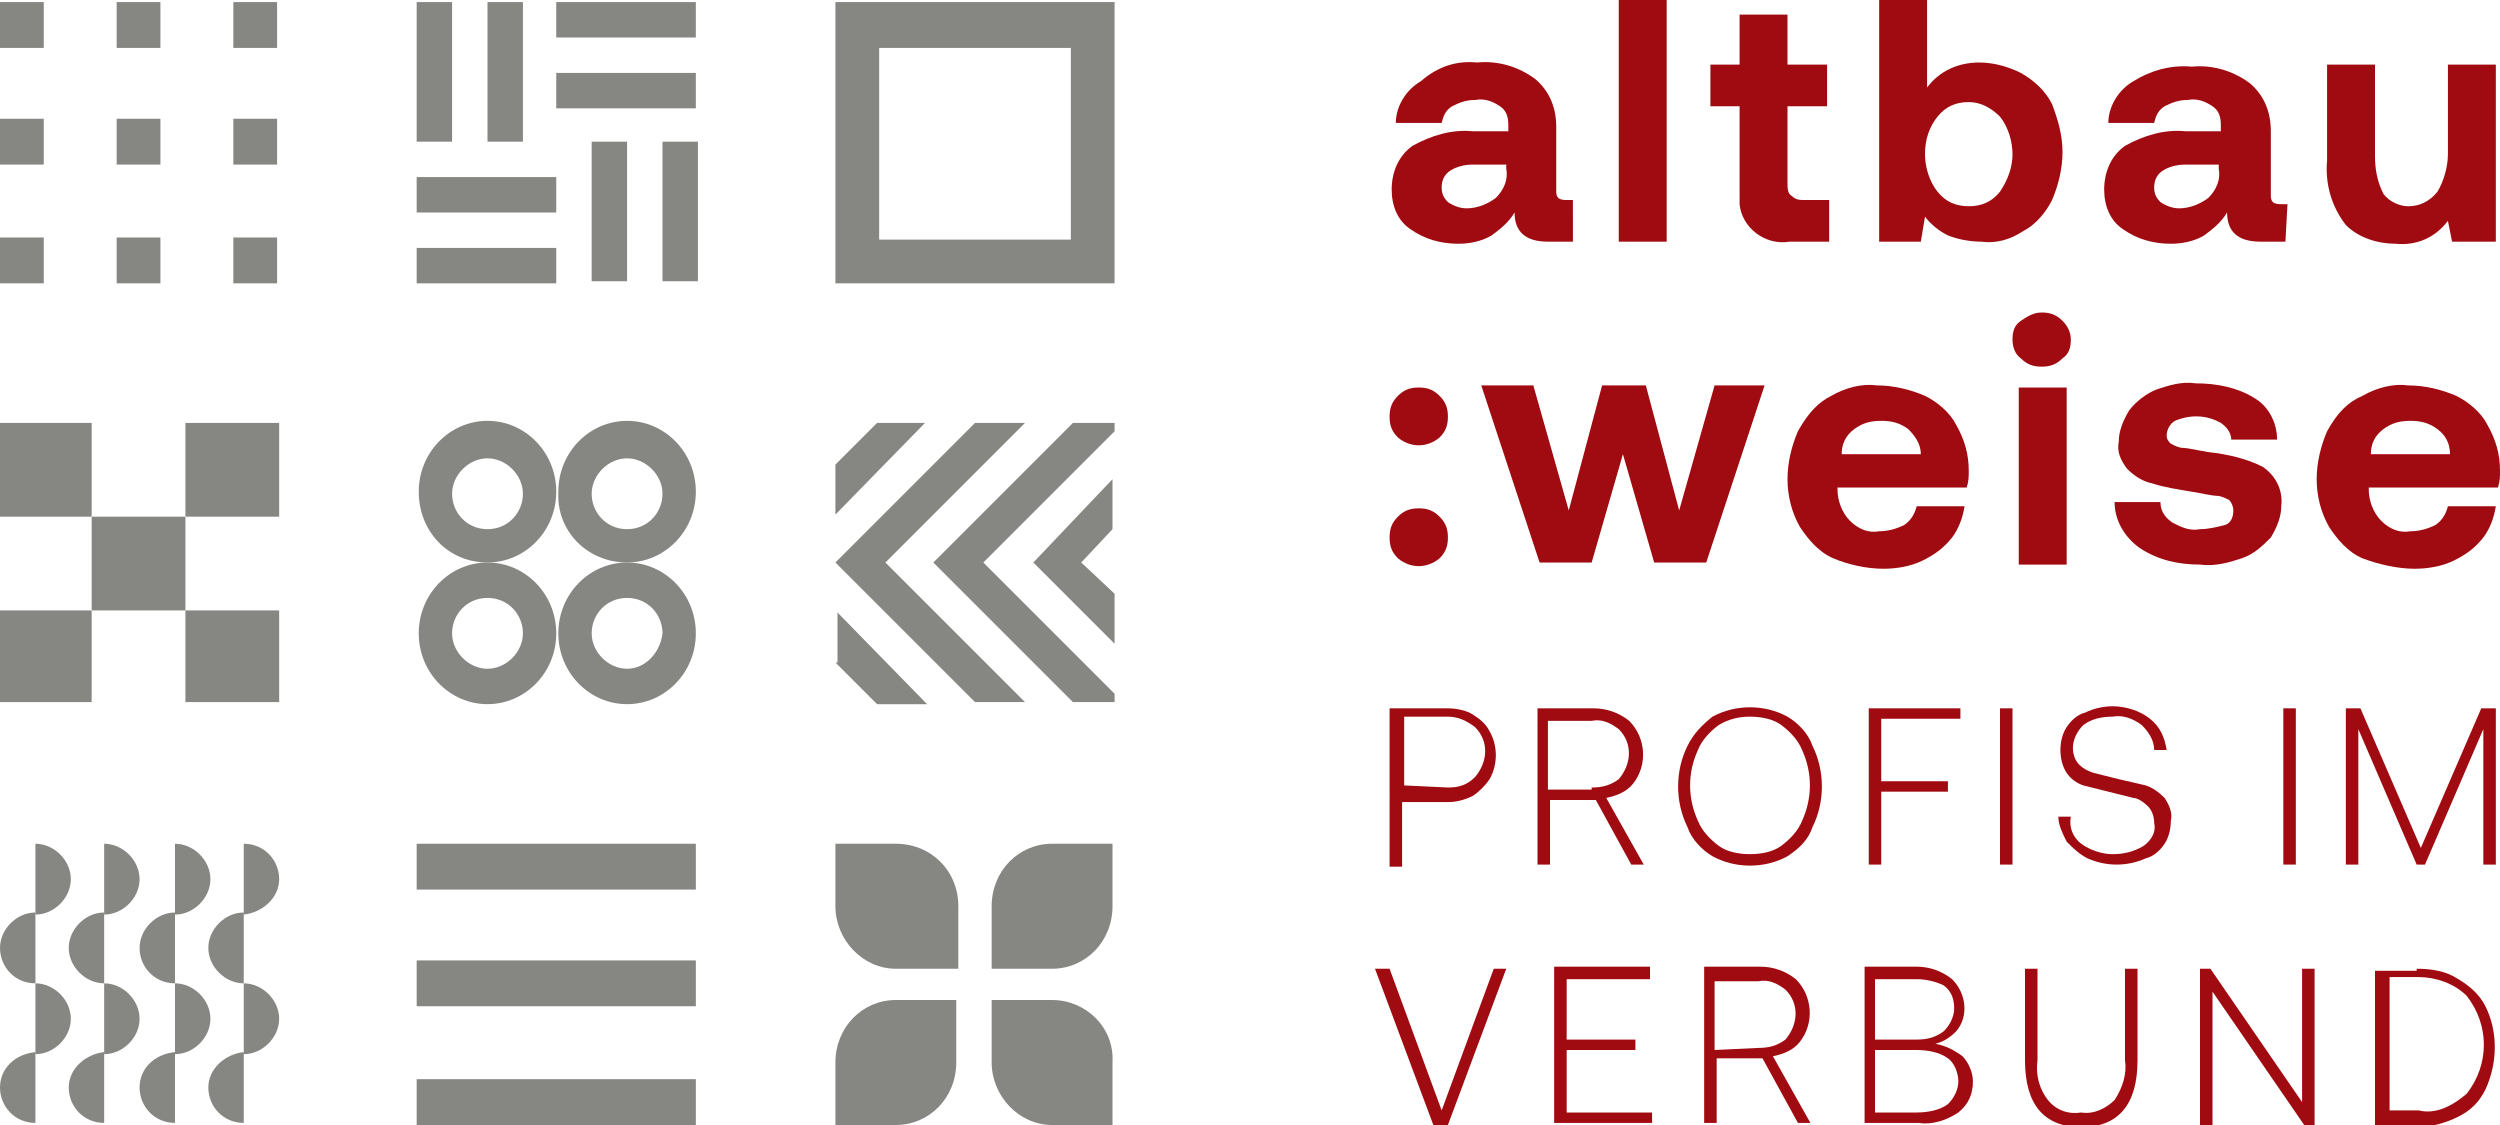 <?xml version="1.0" encoding="utf-8"?>
<!-- Generator: Adobe Illustrator 26.3.1, SVG Export Plug-In . SVG Version: 6.00 Build 0)  -->
<svg xmlns="http://www.w3.org/2000/svg" xmlns:xlink="http://www.w3.org/1999/xlink" version="1.1" id="Ebene_1" x="0px" y="0px" viewBox="0 0 120 54" style="enable-background:new 0 0 120 54;" xml:space="preserve">
<style type="text/css">
	.st0{fill:#868682;}
	.st1{clip-path:url(#SVGID_00000158009604351452039130000011466928918495161018_);}
	.st2{clip-path:url(#SVGID_00000054229535891462866200000016300103868007048846_);}
	.st3{fill:#A00B11;}
</style>
<g id="Gruppe_319" transform="translate(0 0)">
	<rect id="Rechteck_317" x="23.4" y="0.1" class="st0" width="1.7" height="6.7"/>
	<rect id="Rechteck_318" x="20" y="0.1" class="st0" width="1.7" height="6.7"/>
	<rect id="Rechteck_319" x="31.8" y="6.8" class="st0" width="1.7" height="6.7"/>
	<rect id="Rechteck_320" x="28.4" y="6.8" class="st0" width="1.7" height="6.7"/>
	<rect id="Rechteck_321" x="20" y="8.5" class="st0" width="6.7" height="1.7"/>
	<rect id="Rechteck_322" x="20" y="11.9" class="st0" width="6.7" height="1.7"/>
	<rect id="Rechteck_323" x="26.7" y="0.1" class="st0" width="6.7" height="1.7"/>
	<rect id="Rechteck_324" x="26.7" y="3.5" class="st0" width="6.7" height="1.7"/>
	<rect id="Rechteck_325" x="4.4" y="24.8" class="st0" width="4.5" height="4.5"/>
	<rect id="Rechteck_326" y="20.3" class="st0" width="4.4" height="4.5"/>
	<rect id="Rechteck_327" x="8.9" y="20.3" class="st0" width="4.5" height="4.5"/>
	<rect id="Rechteck_328" y="29.3" class="st0" width="4.4" height="4.4"/>
	<rect id="Rechteck_329" x="8.9" y="29.3" class="st0" width="4.5" height="4.4"/>
	<path id="Pfad_645" class="st0" d="M42.2,2.3h9.2v9.2h-9.2V2.3z M40.1,13.6h13.4V0.1H40.1V13.6z"/>
	<rect id="Rechteck_330" x="20" y="51.8" class="st0" width="13.4" height="2.2"/>
	<rect id="Rechteck_331" x="20" y="46.1" class="st0" width="13.4" height="2.2"/>
	<rect id="Rechteck_332" x="20" y="40.5" class="st0" width="13.4" height="2.2"/>
	<path id="Pfad_646" class="st0" d="M42.1,20.3l-2,2v2.4l4.3-4.4H42.1z"/>
	<path id="Pfad_647" class="st0" d="M51.9,27l1.5-1.6v-2.4L49.6,27l0,0l0,0l0,0l0,0l3.9,3.9v-2.4L51.9,27z"/>
	<path id="Pfad_648" class="st0" d="M47.2,27l6.3-6.3v-0.4h-2L44.8,27l0,0l0,0l0,0l0,0l6.7,6.7h2v-0.4L47.2,27z"/>
	<path id="Pfad_649" class="st0" d="M42.5,27l6.7-6.7h-2.4L40.1,27l0,0l0,0l0,0l6.7,6.7h2.4L42.5,27z"/>
	<path id="Pfad_650" class="st0" d="M40.1,31.8l2,2h2.4l-4.3-4.4V31.8z"/>
	<rect id="Rechteck_333" y="0.1" class="st0" width="2.1" height="2.2"/>
	<rect id="Rechteck_334" x="5.6" y="0.1" class="st0" width="2.1" height="2.2"/>
	<rect id="Rechteck_335" x="11.2" y="0.1" class="st0" width="2.1" height="2.2"/>
	<rect id="Rechteck_336" y="5.7" class="st0" width="2.1" height="2.2"/>
	<rect id="Rechteck_337" x="5.6" y="5.7" class="st0" width="2.1" height="2.2"/>
	<rect id="Rechteck_338" x="11.2" y="5.7" class="st0" width="2.1" height="2.2"/>
	<rect id="Rechteck_339" y="11.4" class="st0" width="2.1" height="2.2"/>
	<rect id="Rechteck_340" x="5.6" y="11.4" class="st0" width="2.1" height="2.2"/>
	<rect id="Rechteck_341" x="11.2" y="11.4" class="st0" width="2.1" height="2.2"/>
	<g id="Gruppe_314" transform="translate(0 0)">
		<g>
			<defs>
				<rect id="SVGID_1_" width="120" height="54"/>
			</defs>
			<clipPath id="SVGID_00000145771092781180427650000005441747356083273103_">
				<use xlink:href="#SVGID_1_" style="overflow:visible;"/>
			</clipPath>
			<g id="Gruppe_313" style="clip-path:url(#SVGID_00000145771092781180427650000005441747356083273103_);">
				<path id="Pfad_651" class="st0" d="M13.4,42.2c0-0.9-0.7-1.7-1.7-1.7v3.4C12.6,43.8,13.4,43.1,13.4,42.2L13.4,42.2"/>
				<path id="Pfad_652" class="st0" d="M11.7,47.2v3.4c0.9,0,1.7-0.8,1.7-1.7S12.6,47.2,11.7,47.2"/>
				<path id="Pfad_653" class="st0" d="M10,52.2c0,0.9,0.7,1.7,1.7,1.7v-3.4C10.8,50.6,10,51.3,10,52.2L10,52.2"/>
				<path id="Pfad_654" class="st0" d="M11.7,47.2v-3.4c-0.9,0-1.7,0.8-1.7,1.7C10,46.4,10.8,47.2,11.7,47.2"/>
				<path id="Pfad_655" class="st0" d="M8.4,40.5v3.4c0.9,0,1.7-0.8,1.7-1.7S9.3,40.5,8.4,40.5"/>
				<path id="Pfad_656" class="st0" d="M8.4,47.2v3.4c0.9,0,1.7-0.8,1.7-1.7S9.3,47.2,8.4,47.2"/>
				<path id="Pfad_657" class="st0" d="M6.7,52.2c0,0.9,0.7,1.7,1.7,1.7v-3.4C7.4,50.6,6.7,51.3,6.7,52.2L6.7,52.2"/>
				<path id="Pfad_658" class="st0" d="M8.4,47.2v-3.4c-0.9,0-1.7,0.8-1.7,1.7C6.7,46.4,7.4,47.2,8.4,47.2"/>
				<path id="Pfad_659" class="st0" d="M5,40.5v3.4c0.9,0,1.7-0.8,1.7-1.7S5.9,40.5,5,40.5"/>
				<path id="Pfad_660" class="st0" d="M5,47.2v3.4c0.9,0,1.7-0.8,1.7-1.7S5.9,47.2,5,47.2"/>
				<path id="Pfad_661" class="st0" d="M3.3,52.2c0,0.9,0.7,1.7,1.7,1.7v-3.4C4.1,50.6,3.3,51.3,3.3,52.2L3.3,52.2"/>
				<path id="Pfad_662" class="st0" d="M5,47.2v-3.4c-0.9,0-1.7,0.8-1.7,1.7C3.3,46.4,4.1,47.2,5,47.2"/>
				<path id="Pfad_663" class="st0" d="M1.7,40.5v3.4c0.9,0,1.7-0.8,1.7-1.7S2.6,40.5,1.7,40.5"/>
				<path id="Pfad_664" class="st0" d="M1.7,47.2v3.4c0.9,0,1.7-0.8,1.7-1.7S2.6,47.2,1.7,47.2"/>
				<path id="Pfad_665" class="st0" d="M0,52.2c0,0.9,0.7,1.7,1.7,1.7v-3.4C0.7,50.6,0,51.3,0,52.2C0,52.2,0,52.2,0,52.2"/>
				<path id="Pfad_666" class="st0" d="M1.7,47.2v-3.4c-0.9,0-1.7,0.8-1.7,1.7C0,46.4,0.7,47.2,1.7,47.2"/>
				<path id="Pfad_667" class="st0" d="M43,40.5h-2.9v3c0,1.6,1.3,3,2.9,3H46v-3C46,41.8,44.7,40.5,43,40.5C43,40.5,43,40.5,43,40.5      "/>
				<path id="Pfad_668" class="st0" d="M50.5,40.5c-1.6,0-2.9,1.3-2.9,3v0v3h2.9c1.6,0,2.9-1.3,2.9-3v-3H50.5z"/>
				<path id="Pfad_669" class="st0" d="M50.5,48h-2.9v3c0,1.6,1.3,3,2.9,3h2.9v-3C53.5,49.3,52.1,48,50.5,48      C50.5,48,50.5,48,50.5,48"/>
				<path id="Pfad_670" class="st0" d="M40.1,51v3H43c1.6,0,2.9-1.3,2.9-3v-3H43C41.4,48,40.1,49.3,40.1,51L40.1,51"/>
				<path id="Pfad_671" class="st0" d="M30.1,27c1.8,0,3.3-1.5,3.3-3.4c0-1.9-1.5-3.4-3.3-3.4c-1.8,0-3.3,1.5-3.3,3.4      C26.7,25.5,28.2,27,30.1,27C30.1,27,30.1,27,30.1,27 M30.1,22c0.9,0,1.7,0.8,1.7,1.7s-0.7,1.7-1.7,1.7s-1.7-0.8-1.7-1.7      S29.2,22,30.1,22L30.1,22"/>
				<path id="Pfad_672" class="st0" d="M23.4,27c1.8,0,3.3-1.5,3.3-3.4c0-1.9-1.5-3.4-3.3-3.4c-1.8,0-3.3,1.5-3.3,3.4      C20.1,25.5,21.5,27,23.4,27 M23.4,22c0.9,0,1.7,0.8,1.7,1.7s-0.7,1.7-1.7,1.7s-1.7-0.8-1.7-1.7S22.5,22,23.4,22L23.4,22"/>
				<path id="Pfad_673" class="st0" d="M23.4,27c-1.8,0-3.3,1.5-3.3,3.4c0,1.9,1.5,3.4,3.3,3.4c1.8,0,3.3-1.5,3.3-3.4c0,0,0,0,0,0      C26.7,28.5,25.2,27,23.4,27 M23.4,32.1c-0.9,0-1.7-0.8-1.7-1.7c0-0.9,0.7-1.7,1.7-1.7s1.7,0.8,1.7,1.7      C25.1,31.3,24.3,32.1,23.4,32.1L23.4,32.1"/>
				<path id="Pfad_674" class="st0" d="M30.1,27c-1.8,0-3.3,1.5-3.3,3.4c0,1.9,1.5,3.4,3.3,3.4c1.8,0,3.3-1.5,3.3-3.4c0,0,0,0,0,0      C33.4,28.5,31.9,27,30.1,27 M30.1,32.1c-0.9,0-1.7-0.8-1.7-1.7c0-0.9,0.7-1.7,1.7-1.7s1.7,0.8,1.7,1.7      C31.7,31.3,31,32.1,30.1,32.1L30.1,32.1"/>
			</g>
		</g>
	</g>
	<g id="Gruppe_316" transform="translate(0 0)">
		<g>
			<defs>
				<rect id="SVGID_00000002363291142447478950000009536064918028765326_" width="120" height="54"/>
			</defs>
			<clipPath id="SVGID_00000062193723178746606370000012076855017444289214_">
				<use xlink:href="#SVGID_00000002363291142447478950000009536064918028765326_" style="overflow:visible;"/>
			</clipPath>
			<g id="Gruppe_315" style="clip-path:url(#SVGID_00000062193723178746606370000012076855017444289214_);">
				<path id="Pfad_675" class="st3" d="M75.5,11.6h-1.2c-1.1,0-1.6-0.5-1.6-1.4c-0.3,0.5-0.7,0.8-1.1,1.1c-0.5,0.3-1.1,0.4-1.6,0.4      c-0.8,0-1.6-0.2-2.3-0.7c-0.6-0.4-0.9-1.1-0.9-1.9c0-0.8,0.3-1.6,1-2.1c0.9-0.5,1.9-0.8,2.9-0.7h1.7V6c0-0.4-0.1-0.7-0.4-0.9      c-0.3-0.2-0.7-0.4-1.2-0.3c-0.4,0-0.7,0.1-1.1,0.3c-0.3,0.2-0.4,0.4-0.5,0.8H67c0-0.8,0.5-1.6,1.2-2C69,3.2,69.9,2.9,70.9,3      c1-0.1,2,0.2,2.8,0.8c0.7,0.6,1,1.4,1,2.3v3c0,0.2,0,0.3,0.1,0.4c0.1,0.1,0.3,0.1,0.4,0.1h0.3L75.5,11.6z M70.7,7.9      c-0.4,0-0.8,0.1-1.1,0.3c-0.3,0.2-0.4,0.5-0.4,0.8c0,0.3,0.1,0.5,0.3,0.7c0.3,0.2,0.6,0.3,0.9,0.3c0.5,0,1-0.2,1.4-0.5      c0.4-0.4,0.6-0.9,0.5-1.4V7.9L70.7,7.9z"/>
				<rect id="Rechteck_343" x="77.7" y="0" class="st3" width="2.3" height="11.6"/>
				<path id="Pfad_676" class="st3" d="M82.1,5.1v-2h1.4V0.7h2.3v2.4h1.9v2h-1.9v3.7c0,0.2,0,0.5,0.2,0.6c0.2,0.2,0.4,0.2,0.6,0.2      h1.2v2h-1.9c-1.2,0.2-2.3-0.7-2.4-1.8c0-0.2,0-0.4,0-0.6V5.1L82.1,5.1z"/>
				<path id="Pfad_677" class="st3" d="M98.5,5C98.8,5.8,99,6.5,99,7.3c0,0.8-0.2,1.6-0.5,2.3c-0.3,0.6-0.8,1.2-1.4,1.5      c-0.6,0.4-1.3,0.6-2,0.5c-0.5,0-1.1-0.1-1.6-0.3c-0.4-0.2-0.8-0.5-1.1-0.9l-0.2,1.2h-2V0h2.3v4.2C93.1,3.4,94,3,95,3      c0.7,0,1.4,0.2,2,0.5C97.7,3.9,98.2,4.4,98.5,5 M96.6,7.4c0-0.6-0.2-1.3-0.6-1.8c-0.4-0.4-0.9-0.7-1.5-0.7      c-0.6,0-1.1,0.2-1.5,0.7c-0.4,0.5-0.6,1.1-0.6,1.8c0,0.6,0.2,1.3,0.6,1.8c0.4,0.5,0.9,0.7,1.5,0.7c0.6,0,1.1-0.2,1.5-0.7      C96.4,8.6,96.6,8,96.6,7.4"/>
				<path id="Pfad_678" class="st3" d="M109.7,11.6h-1.2c-1.1,0-1.6-0.5-1.6-1.4c-0.3,0.5-0.7,0.8-1.1,1.1c-0.5,0.3-1.1,0.4-1.6,0.4      c-0.8,0-1.6-0.2-2.3-0.7c-0.6-0.4-0.9-1.1-0.9-1.9c0-0.8,0.3-1.6,1-2.1c0.9-0.5,1.9-0.8,2.9-0.7h1.7V6c0-0.4-0.1-0.7-0.4-0.9      c-0.3-0.2-0.7-0.4-1.2-0.3c-0.4,0-0.7,0.1-1.1,0.3c-0.3,0.2-0.4,0.4-0.5,0.8h-2.2c0-0.8,0.5-1.6,1.2-2c0.8-0.5,1.8-0.8,2.8-0.7      c1-0.1,2,0.2,2.8,0.8c0.7,0.6,1,1.4,1,2.3v3c0,0.2,0,0.3,0.1,0.4c0.1,0.1,0.3,0.1,0.4,0.1h0.3L109.7,11.6z M104.9,7.9      c-0.4,0-0.8,0.1-1.1,0.3c-0.3,0.2-0.4,0.5-0.4,0.8c0,0.3,0.1,0.5,0.3,0.7c0.3,0.2,0.6,0.3,0.9,0.3c0.5,0,1-0.2,1.4-0.5      c0.4-0.4,0.6-0.9,0.5-1.4V7.9L104.9,7.9z"/>
				<path id="Pfad_679" class="st3" d="M119.8,11.6h-2.1l-0.2-1c-0.6,0.8-1.5,1.2-2.5,1.1c-0.9,0-1.8-0.3-2.4-0.9      c-0.7-0.9-1-2-0.9-3.1V3.1h2.3v4.4c0,0.6,0.1,1.2,0.4,1.8c0.3,0.4,0.8,0.6,1.2,0.6c0.5,0,1-0.2,1.4-0.7c0.3-0.5,0.5-1.2,0.5-1.8      V3.1h2.3V11.6z"/>
				<path id="Pfad_680" class="st3" d="M68.1,18.6c0.4,0,0.7,0.1,1,0.4c0.3,0.3,0.4,0.6,0.4,1c0,0.4-0.1,0.7-0.4,1      c-0.6,0.5-1.4,0.5-2,0c-0.3-0.3-0.4-0.6-0.4-1c0-0.4,0.1-0.7,0.4-1C67.4,18.7,67.7,18.6,68.1,18.6 M68.1,24.4      c0.4,0,0.7,0.1,1,0.4c0.3,0.3,0.4,0.6,0.4,1c0,0.4-0.1,0.7-0.4,1c-0.6,0.5-1.4,0.5-2,0c-0.3-0.3-0.4-0.6-0.4-1      c0-0.4,0.1-0.7,0.4-1C67.4,24.5,67.7,24.4,68.1,24.4"/>
				<path id="Pfad_681" class="st3" d="M73.6,18.5l1.7,6l1.6-6H79l1.6,6l1.7-6h2.4l-2.8,8.5h-2.5l-1.5-5.2l-1.5,5.2h-2.5l-2.8-8.5      H73.6z"/>
				<path id="Pfad_682" class="st3" d="M87.9,19c0.7-0.4,1.5-0.6,2.2-0.5c0.8,0,1.6,0.2,2.3,0.5c0.6,0.3,1.2,0.8,1.5,1.4      c0.4,0.7,0.6,1.4,0.6,2.2c0,0.3,0,0.5-0.1,0.8h-6.2v0.1c0,0.5,0.2,1.1,0.6,1.5c0.4,0.4,0.9,0.6,1.4,0.5c0.4,0,0.8-0.1,1.2-0.3      c0.3-0.2,0.5-0.5,0.6-0.9h2.3c-0.1,0.6-0.3,1.1-0.6,1.5c-0.4,0.5-0.8,0.8-1.4,1.1c-0.6,0.3-1.3,0.4-1.9,0.4      c-0.8,0-1.7-0.2-2.4-0.5c-0.7-0.3-1.2-0.9-1.6-1.5c-0.4-0.7-0.6-1.5-0.6-2.3c0-0.8,0.2-1.6,0.5-2.3C86.8,19.8,87.3,19.3,87.9,19       M91.6,20.6c-0.4-0.3-0.8-0.4-1.3-0.4c-0.5,0-0.9,0.1-1.3,0.4c-0.4,0.3-0.6,0.7-0.6,1.2h3.8C92.2,21.3,91.9,20.9,91.6,20.6"/>
				<path id="Pfad_683" class="st3" d="M99.4,16.3c0,0.4-0.1,0.7-0.4,0.9c-0.3,0.3-0.6,0.4-1,0.4c-0.4,0-0.7-0.1-1-0.4      c-0.3-0.2-0.4-0.6-0.4-0.9c0-0.4,0.1-0.7,0.4-0.9c0.3-0.2,0.6-0.4,1-0.4c0.4,0,0.7,0.1,1,0.4C99.2,15.6,99.4,15.9,99.4,16.3       M99.2,27.1h-2.3v-8.5h2.3L99.2,27.1z"/>
				<path id="Pfad_684" class="st3" d="M104.3,25.1c0.4,0.2,0.8,0.4,1.3,0.3c0.4,0,0.8-0.1,1.2-0.2c0.3-0.1,0.4-0.4,0.4-0.7      c0-0.2-0.1-0.4-0.2-0.5c-0.2-0.1-0.4-0.2-0.6-0.2c-0.2,0-0.6-0.1-1.2-0.2c-0.6-0.1-1.3-0.2-1.9-0.4c-0.5-0.1-0.9-0.4-1.2-0.7      c-0.3-0.4-0.5-0.8-0.4-1.3c0-0.5,0.2-1,0.5-1.5c0.3-0.4,0.8-0.8,1.3-1c0.6-0.2,1.2-0.4,1.9-0.3c1,0,2,0.2,2.8,0.7      c0.7,0.4,1.1,1.2,1.1,2h-2.2c0-0.3-0.2-0.6-0.5-0.8c-0.7-0.4-1.5-0.4-2.2-0.1c-0.2,0.1-0.4,0.4-0.4,0.7c0,0.2,0.1,0.3,0.2,0.4      c0.2,0.1,0.4,0.2,0.6,0.2c0.2,0,0.6,0.1,1.2,0.2c0.9,0.1,1.8,0.3,2.6,0.7c0.6,0.4,1,1.1,0.9,1.9c0,0.5-0.2,1-0.5,1.5      c-0.4,0.4-0.8,0.8-1.4,1c-0.6,0.2-1.3,0.4-2,0.3c-1,0-2-0.2-2.9-0.8c-0.7-0.5-1.2-1.3-1.2-2.2h2.2      C103.7,24.6,104,24.9,104.3,25.1"/>
				<path id="Pfad_685" class="st3" d="M113.4,19c0.7-0.4,1.5-0.6,2.2-0.5c0.8,0,1.6,0.2,2.3,0.5c0.6,0.3,1.2,0.8,1.5,1.4      c0.4,0.7,0.6,1.4,0.6,2.2c0,0.3,0,0.5-0.1,0.8h-6.2v0.1c0,0.5,0.2,1.1,0.6,1.5c0.4,0.4,0.9,0.6,1.4,0.5c0.4,0,0.8-0.1,1.2-0.3      c0.3-0.2,0.5-0.5,0.6-0.9h2.3c-0.1,0.6-0.3,1.1-0.6,1.5c-0.4,0.5-0.8,0.8-1.4,1.1c-0.6,0.3-1.3,0.4-1.9,0.4      c-0.8,0-1.7-0.2-2.5-0.5c-0.7-0.3-1.2-0.9-1.6-1.5c-0.4-0.7-0.6-1.5-0.6-2.3c0-0.8,0.2-1.6,0.5-2.3      C112.2,19.8,112.7,19.3,113.4,19 M117,20.6c-0.4-0.3-0.8-0.4-1.3-0.4c-0.5,0-0.9,0.1-1.3,0.4c-0.4,0.3-0.6,0.7-0.6,1.2h3.8      C117.6,21.3,117.4,20.9,117,20.6"/>
				<path id="Pfad_686" class="st3" d="M70.7,34.3c0.3,0.2,0.6,0.4,0.8,0.8c0.4,0.7,0.4,1.6,0,2.3c-0.2,0.3-0.5,0.6-0.8,0.8      c-0.4,0.2-0.8,0.3-1.2,0.3h-2.2v3.1h-0.6V34h2.8C69.9,34,70.4,34.1,70.7,34.3 M69.5,37.8c0.5,0,0.9-0.1,1.3-0.5      c0.6-0.7,0.7-1.7,0-2.4c-0.4-0.3-0.8-0.5-1.3-0.5h-2.1v3.3L69.5,37.8z"/>
				<path id="Pfad_687" class="st3" d="M78.2,34.6c0.8,0.8,0.9,2.1,0.2,3c-0.3,0.4-0.8,0.6-1.3,0.7l1.8,3.2h-0.6l-1.7-3.1h-2.2v3.1      h-0.6V34h2.7C77.1,34,77.7,34.2,78.2,34.6 M76.4,37.8c0.5,0,0.9-0.1,1.3-0.4c0.6-0.7,0.7-1.7,0-2.4c-0.4-0.3-0.8-0.5-1.3-0.4      h-2.1v3.3H76.4z"/>
				<path id="Pfad_688" class="st3" d="M85.8,41.1c-1.1,0.6-2.5,0.6-3.6,0c-0.5-0.3-1-0.8-1.2-1.4c-0.6-1.2-0.6-2.7,0-3.9      c0.3-0.6,0.7-1,1.2-1.4c1.1-0.6,2.5-0.6,3.6,0c0.5,0.3,1,0.8,1.2,1.4c0.6,1.2,0.6,2.7,0,3.9C86.8,40.3,86.4,40.7,85.8,41.1       M82.5,40.6c0.4,0.3,1,0.4,1.5,0.4c0.5,0,1.1-0.1,1.5-0.4c0.4-0.3,0.8-0.7,1-1.2c0.5-1.1,0.5-2.3,0-3.4c-0.2-0.5-0.6-0.9-1-1.2      c-0.4-0.3-1-0.4-1.5-0.4c-0.5,0-1,0.1-1.5,0.4c-0.4,0.3-0.8,0.7-1,1.2c-0.5,1.1-0.5,2.3,0,3.4C81.7,39.9,82.1,40.3,82.5,40.6"/>
				<path id="Pfad_689" class="st3" d="M94.1,34v0.5h-3.8v3h3.2V38h-3.2v3.5h-0.6V34H94.1z"/>
				<rect id="Rechteck_344" x="96" y="34" class="st3" width="0.6" height="7.5"/>
				<path id="Pfad_690" class="st3" d="M99.9,40.5c0.4,0.3,1,0.5,1.5,0.5c0.5,0,1-0.1,1.5-0.4c0.4-0.3,0.6-0.7,0.5-1.1      c0-0.3-0.1-0.6-0.3-0.8c-0.2-0.2-0.5-0.4-0.7-0.4c-0.4-0.1-0.8-0.2-1.2-0.3c-0.4-0.1-0.8-0.2-1.2-0.3c-0.3-0.1-0.6-0.3-0.8-0.6      c-0.2-0.3-0.3-0.7-0.3-1.1c0-0.4,0.1-0.8,0.3-1.1c0.2-0.3,0.5-0.6,0.9-0.7c0.4-0.2,0.9-0.3,1.3-0.3c0.6,0,1.3,0.2,1.8,0.6      c0.5,0.4,0.7,0.9,0.8,1.5l-0.6,0c0-0.5-0.3-0.9-0.6-1.2c-0.4-0.3-0.9-0.5-1.4-0.4c-0.5,0-1,0.1-1.4,0.4      c-0.3,0.3-0.5,0.7-0.5,1.1c0,0.3,0.1,0.6,0.3,0.8c0.2,0.2,0.4,0.3,0.7,0.4c0.4,0.1,0.8,0.2,1.2,0.3c0.4,0.1,0.9,0.2,1.3,0.3      c0.3,0.1,0.6,0.3,0.9,0.6c0.2,0.3,0.4,0.7,0.3,1.1c0,0.4-0.1,0.8-0.3,1.1c-0.2,0.3-0.5,0.6-0.9,0.7c-0.9,0.4-1.9,0.4-2.8,0      c-0.4-0.2-0.7-0.5-1-0.8c-0.2-0.4-0.4-0.8-0.4-1.2h0.6C99.3,39.7,99.5,40.2,99.9,40.5"/>
				<rect id="Rechteck_345" x="109.6" y="34" class="st3" width="0.6" height="7.5"/>
				<path id="Pfad_691" class="st3" d="M113.3,34l2.9,6.7l2.9-6.7h0.7v7.5h-0.6V35l-2.8,6.5H116l-2.8-6.5v6.5h-0.6V34H113.3z"/>
				<path id="Pfad_692" class="st3" d="M66.7,46.5l2.5,6.8l2.5-6.8h0.6l-2.8,7.5h-0.7l-2.8-7.5H66.7z"/>
				<path id="Pfad_693" class="st3" d="M79.2,46.5V47h-4v2.9h3.3v0.5h-3.3v3h4.1v0.5h-4.7v-7.5H79.2z"/>
				<path id="Pfad_694" class="st3" d="M86.2,47c0.8,0.8,0.9,2.1,0.2,3c-0.3,0.4-0.8,0.6-1.3,0.7l1.8,3.2h-0.6l-1.7-3.1h-2.2v3.1      h-0.6v-7.5h2.7C85.1,46.4,85.7,46.6,86.2,47 M84.4,50.3c0.5,0,0.9-0.1,1.3-0.4c0.6-0.7,0.7-1.7,0-2.4c-0.4-0.3-0.8-0.5-1.3-0.4      h-2.1v3.3L84.4,50.3z"/>
				<path id="Pfad_695" class="st3" d="M93.7,47c0.7,0.7,0.8,1.8,0.2,2.5c-0.3,0.3-0.6,0.5-1,0.6c0.5,0.1,0.9,0.3,1.3,0.6      c0.3,0.3,0.5,0.8,0.5,1.2c0,0.6-0.2,1.1-0.7,1.5c-0.6,0.4-1.3,0.6-1.9,0.5h-2.6v-7.5H92C92.6,46.4,93.2,46.6,93.7,47 M92,49.9      c0.5,0,0.9-0.1,1.3-0.4c0.3-0.3,0.5-0.7,0.5-1.1c0-0.4-0.1-0.8-0.5-1.1C92.9,47.1,92.4,47,92,47h-2v2.9H92z M92,53.4      c0.5,0,1.1-0.1,1.5-0.4c0.3-0.3,0.5-0.7,0.5-1.1c0-0.4-0.2-0.9-0.5-1.1c-0.4-0.3-1-0.4-1.5-0.4h-2v3L92,53.4z"/>
				<path id="Pfad_696" class="st3" d="M97.8,50.9c-0.1,0.7,0.1,1.4,0.5,1.9c0.4,0.5,1,0.7,1.6,0.6c0.6,0.1,1.2-0.2,1.6-0.6      c0.4-0.6,0.6-1.3,0.5-1.9v-4.4h0.6v4.4c0,2.1-0.9,3.2-2.7,3.2c-1.8,0-2.7-1.1-2.7-3.2v-4.4h0.6L97.8,50.9z"/>
				<path id="Pfad_697" class="st3" d="M105.6,46.5h0.5l4.4,6.4v-6.4h0.6v7.5h-0.5l-4.4-6.4v6.4h-0.6V46.5z"/>
				<path id="Pfad_698" class="st3" d="M116,46.5c0.7,0,1.4,0.1,2,0.5c0.5,0.3,1,0.7,1.3,1.3c0.6,1.2,0.6,2.7,0,4      c-0.3,0.6-0.7,1-1.3,1.3c-0.6,0.3-1.3,0.5-2,0.5h-2v-7.5H116z M118.4,52.5c1.1-1.4,1.1-3.3,0-4.7c-0.6-0.6-1.5-0.9-2.3-0.9h-1.4      v6.4h1.4C116.9,53.5,117.7,53.1,118.4,52.5"/>
			</g>
		</g>
	</g>
</g>
</svg>
